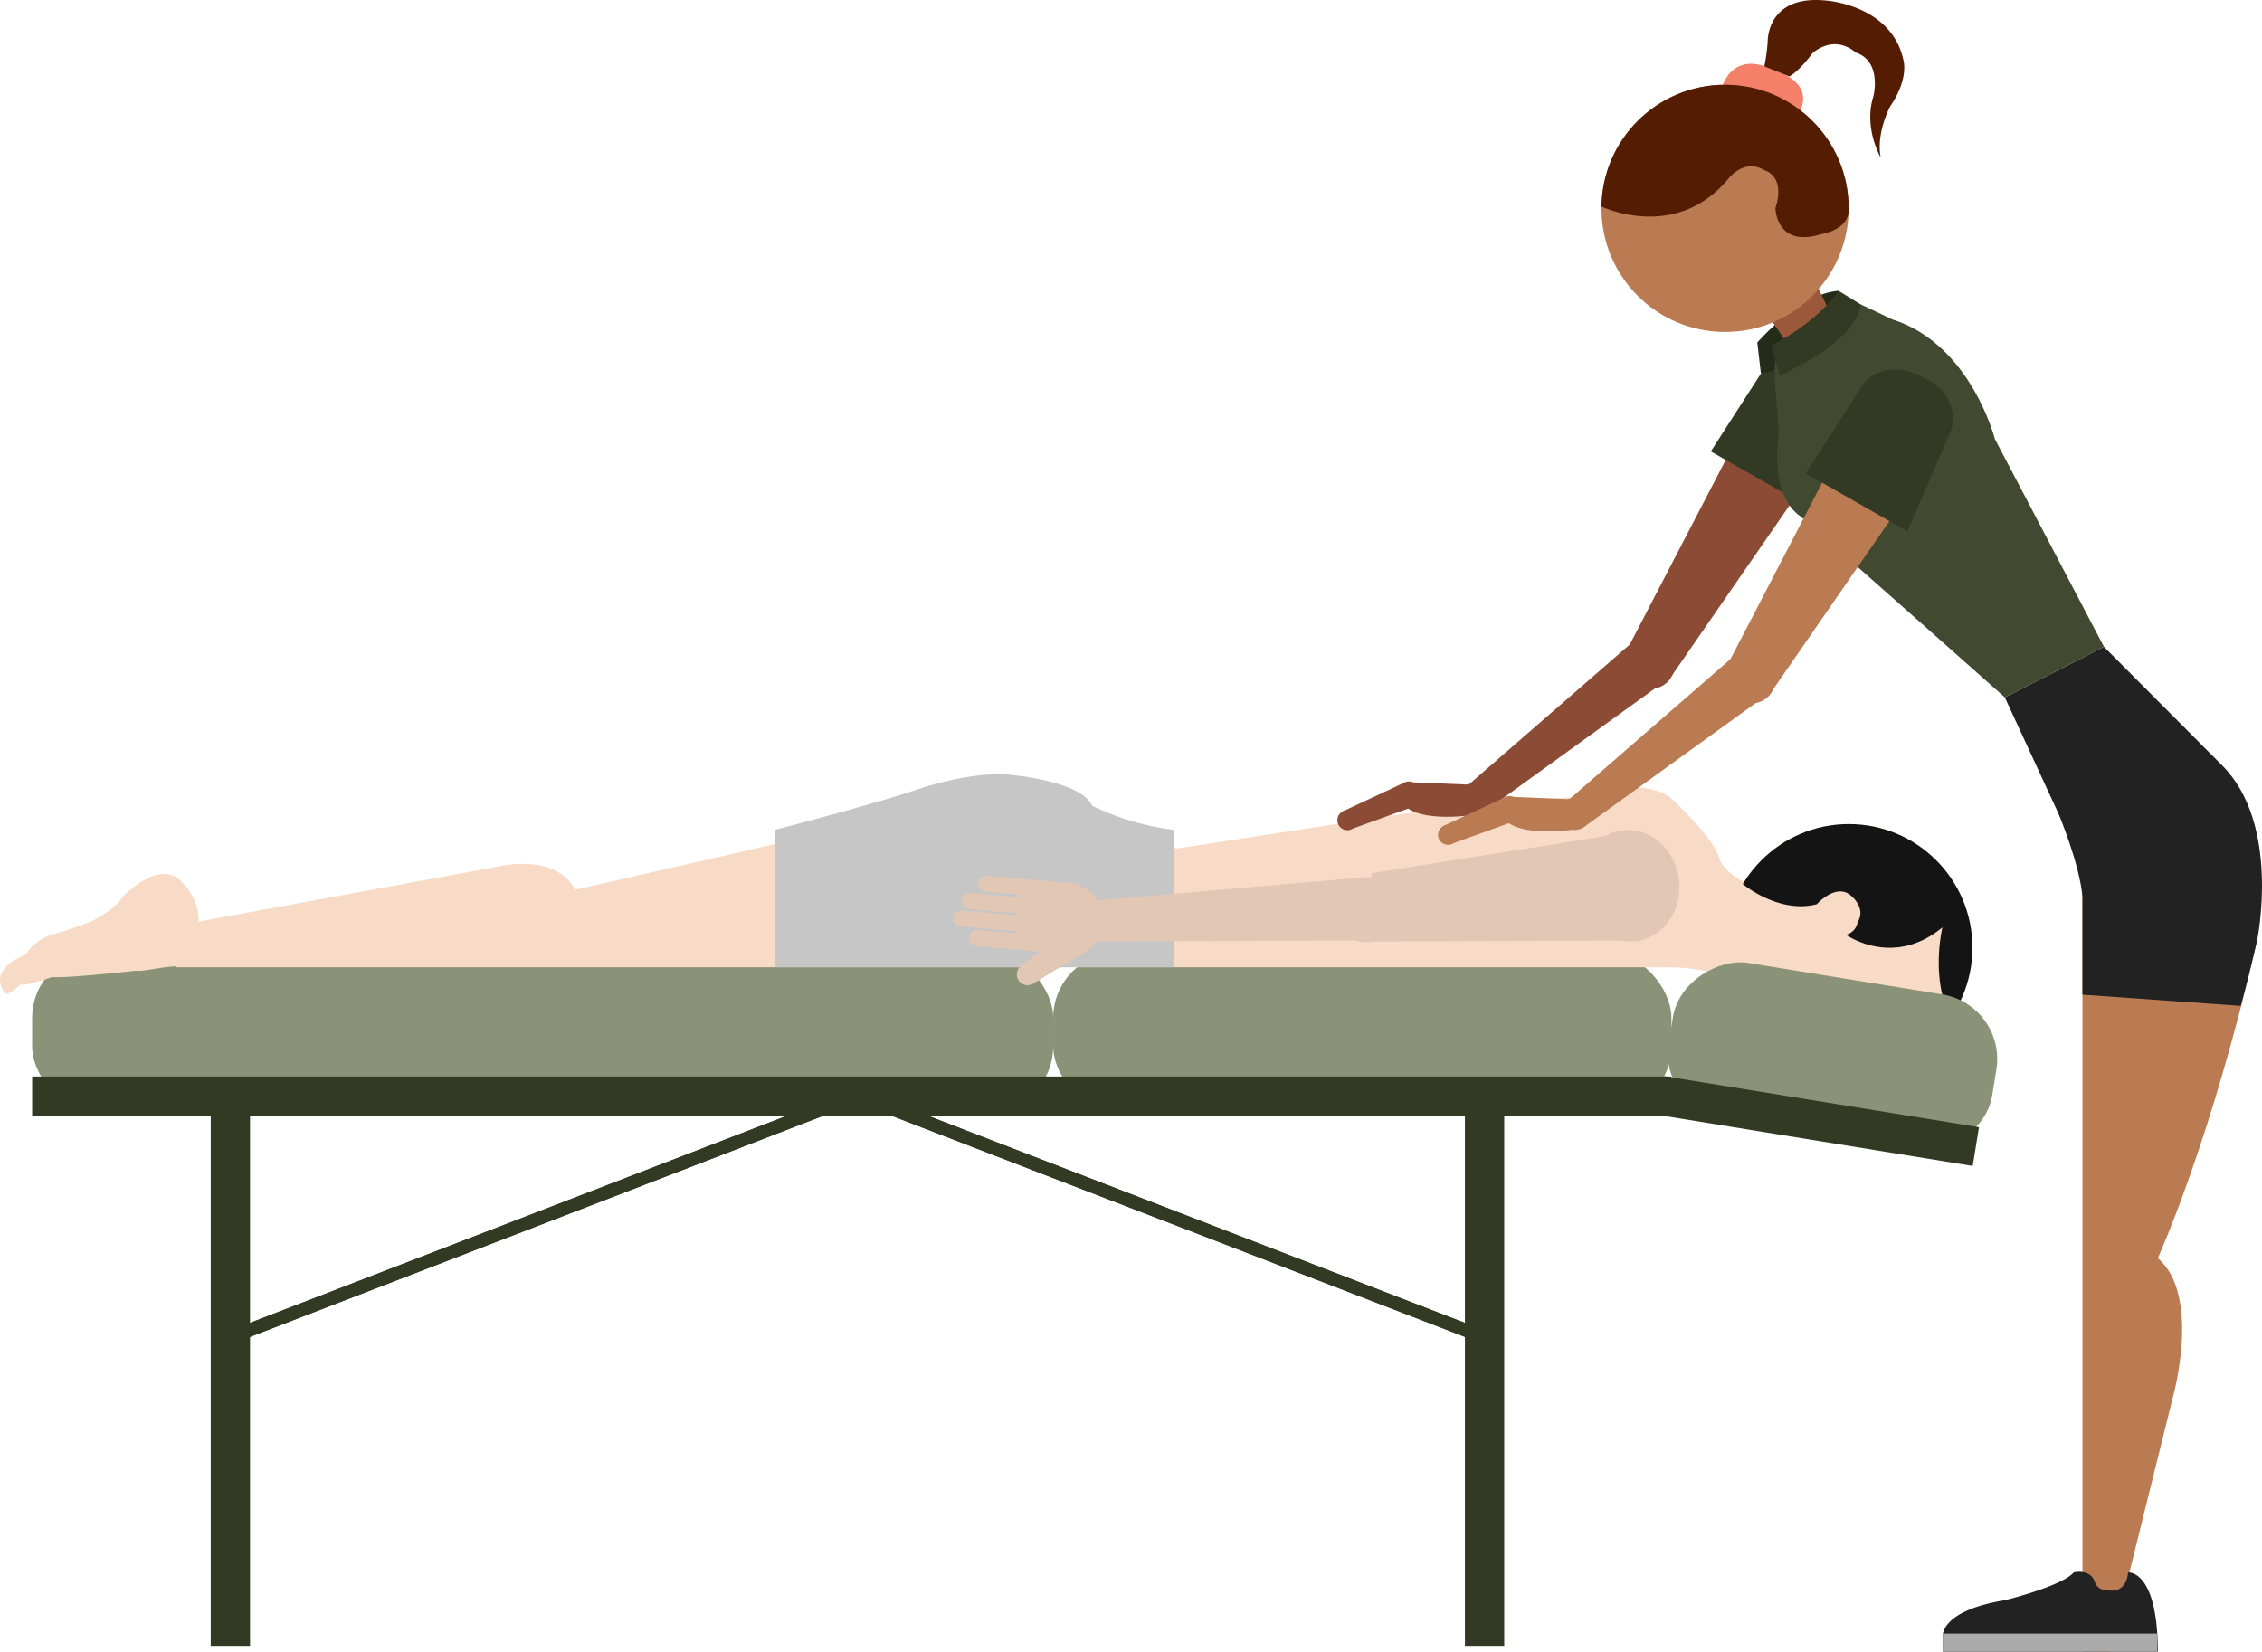 <svg xmlns="http://www.w3.org/2000/svg" xmlns:xlink="http://www.w3.org/1999/xlink" width="608.539" height="444.381" viewBox="0 0 608.539 444.381">
  <defs>
    <clipPath id="a">
      <circle cx="497.378" cy="254.975" r="33.254" fill="none"/>
    </clipPath>
    <clipPath id="b">
      <circle cx="464.089" cy="56.057" r="33.254" fill="none"/>
    </clipPath>
  </defs>
  <title>Asset 9</title>
  <g>
    <rect x="8.652" y="256.251" width="274.689" height="42.891" rx="17.618" ry="17.618" fill="#8a9377"/>
    <rect x="283.341" y="256.251" width="166.313" height="42.891" rx="17.618" ry="17.618" fill="#8a9377"/>
    <rect x="8.652" y="289.634" width="441.002" height="10.571" fill="#323a24"/>
    <rect x="56.695" y="294.828" width="10.571" height="147.99" fill="#323a24"/>
    <rect x="394.104" y="294.828" width="10.571" height="147.99" fill="#323a24"/>
    <g>
      <rect x="55.937" y="325.618" width="180.378" height="3.523" transform="translate(-108.07 74.566) rotate(-21.102)" fill="#323a24"/>
      <rect x="55.937" y="325.618" width="180.378" height="3.523" transform="translate(-108.07 74.566) rotate(-21.102)" fill="#323a24"/>
    </g>
    <g>
      <rect x="313.482" y="237.191" width="3.523" height="180.378" transform="matrix(0.36, -0.933, 0.933, 0.36, -103.659, 503.667)" fill="#323a24"/>
      <rect x="313.482" y="237.191" width="3.523" height="180.378" transform="matrix(0.36, -0.933, 0.933, 0.36, -103.659, 503.667)" fill="#323a24"/>
    </g>
    <path d="M585.326,221.714l-9.044-19.789-18.69-4.657-3.817,21.6s6.46,7.047,6.46,22.315V444.381h7.34l17.059-68.743s7.577-27.149-4.128-37.133c0,0,14.4-31.537,26.731-85.566C607.237,252.939,601.182,237.57,585.326,221.714Z" fill="#bb7b52"/>
    <path d="M602.817,270.632q2.293-8.447,4.42-17.693s6.459-31.122-9.4-46.978l-31.823-31.944-26.669,13.619,14.427,31.236s5.629,13.337,6.46,22.315v26.428" fill="#222"/>
    <g>
      <g>
        <path d="M448.888,260.251H47.223V249.092l86.328-15.856s15.856-4.111,21.142,6.167c0,0,34.648-7.929,88.677-20.261,0,0,34.06-12.92,49.916,2.936,0,0,14.365,6.164,23.761,6.164l61.076-9.4,47.568-4.666s14.682-5.254,23.2,0l7.341,10.224,4.111,13.822Z" fill="#f7dbc6"/>
        <path d="M448.888,214.18s12.626,11.237,13.8,17.348c0,0,2.349,5.05,10.57,7.342l-5.872,25.783s-5.873-4.4-18.5-4.4L455.641,236Z" fill="#f7dbc6"/>
      </g>
      <path d="M208.4,260.251v-36.96s27.749-7.142,40.081-11.446c0,0,14.1-4.561,23.784-3.331,0,0,18.768,1.675,21.548,8.277a70.566,70.566,0,0,0,22.057,6.5v36.96Z" fill="#c6c6c6"/>
      <g>
        <polygon points="365.498 253.336 369.08 234.923 435.319 224.404 441.505 253.021 365.498 253.336" fill="#e2c7b5"/>
        <polygon points="292.8 253.336 292.116 242.524 366.71 236.063 365.498 253.021 292.8 253.336" fill="#e2c7b5"/>
        <circle cx="367.758" cy="244.768" r="8.767" fill="#e2c7b5"/>
        <ellipse cx="438.322" cy="238.296" rx="13.469" ry="15.025" transform="translate(-25.335 54.086) rotate(-6.863)" fill="#e2c7b5"/>
        <circle cx="293.816" cy="247.928" r="5.133" fill="#e2c7b5"/>
      </g>
      <g>
        <circle cx="497.378" cy="254.975" r="33.254" fill="#f7dbc6"/>
        <g clip-path="url(#a)">
          <path d="M468.889,237.887s9.645,8.069,19.881,5.394c0,0,5.434-6.109,9.472-2.043,0,0,3.852,3.205,1.494,6.872a4.086,4.086,0,0,1-3.115,3.381s12.581,9.07,25.953-1.991c0,0-3.331,13.381,2.164,24.317l59.654-26.073-39.645-72.516-67.909,4.84s-32.993,16.184-32.619,17.905S468.889,237.887,468.889,237.887Z" fill="#141414"/>
        </g>
      </g>
    </g>
    <rect x="471.836" y="240.13" width="42.335" height="88.144" rx="17.618" ry="17.618" transform="translate(133.538 725.345) rotate(-80.787)" fill="#8a9377"/>
    <rect x="483.97" y="258.771" width="10.571" height="85.702" transform="translate(113.194 736.277) rotate(-80.787)" fill="#323a24"/>
    <path d="M572.5,423.06s8-.8,8,21.321H522.662v-4s-1.066-6.929,16.79-9.861c0,0,15.251-3.738,18.449-7.466,0,0,4.264-1.062,5.6,2.4a3.308,3.308,0,0,0,3.451,2.4S571.967,429.19,572.5,423.06Z" fill="#222"/>
    <rect x="522.662" y="439.506" width="57.683" height="4.875" fill="#aaa"/>
    <path d="M291.8,256.164h.018l-13.432,8.225c-.028.024-.064.034-.093.057l-.608.372-.014-.027a2.844,2.844,0,0,1-1.435.285,2.934,2.934,0,0,1-2.671-3.177,2.884,2.884,0,0,1,1.405-2.2l-.019-.036,4.707-3.638-4.919-.425-1.613-.14-10.332-.894c-.028,0-.053.012-.081.009a2.173,2.173,0,1,1,.374-4.329c.029,0,.051.02.079.023l10.332.894.05-.579-14.97-1.3c-.029,0-.053.012-.082.009a2.173,2.173,0,1,1,.375-4.329c.028,0,.05.019.078.023l14.97,1.295.047-.543-13.155-1.138c-.028,0-.053.011-.081.009a2.173,2.173,0,0,1,.374-4.329c.029,0,.051.019.079.023l13.155,1.138.062-.709-8.745-.757.006-.068a2.087,2.087,0,0,1-.507.058,2.173,2.173,0,0,1,.375-4.33,2.122,2.122,0,0,1,.489.144l.009-.1,8.745.757,1.613.14,11.274.976a9.989,9.989,0,0,1,4.141,18.6Z" fill="#e2c7b5"/>
    <g>
      <circle cx="396.546" cy="215.085" r="4.293" fill="#8c4b34"/>
      <g>
        <circle cx="444.147" cy="178.961" r="6.36" fill="#8c4b34"/>
        <g>
          <polygon points="449.907 181.587 438.17 173.954 466.579 119.281 485.534 130.037 449.907 181.587" fill="#8c4b34"/>
          <polygon points="398.889 218.7 393.861 212.195 442.989 169.472 448.162 183.114 398.889 218.7" fill="#8c4b34"/>
          <g>
            <circle cx="362.456" cy="220.685" r="2.682" fill="#8c4b34"/>
            <circle cx="379.057" cy="212.926" r="2.682" fill="#8c4b34"/>
            <polygon points="361.197 218.324 377.954 210.497 380.12 217.092 362.781 223.348 361.197 218.324" fill="#8c4b34"/>
            <path d="M380.064,210.483l18.369.756-1.018,7.882s-15.733,2.652-19.972-2.866" fill="#8c4b34"/>
          </g>
        </g>
      </g>
    </g>
    <path d="M498.929,110.754c2.515-5.268-.3-11.857-6.289-14.715l-2.629-1.255c-5.988-2.858-12.881-.9-15.4,4.365L460.247,121.46l27.326,15.575Z" fill="#323a24"/>
    <path d="M473.708,100.344l-.95-8.2s11.479-13.245,21.852-13.9l4.559,7.719S478.975,100.836,473.708,100.344Z" fill="#252b19"/>
    <path d="M566.017,174.017,536.666,118.1s-6.474-25.488-27.522-32.14l-8.6-4.083L477.6,96.771c-.707,4.814,1.073,17.278.947,19.818,0,0-2.919,16.4,5.925,22.431l30.892,27.328,23.988,21.288Z" fill="#414930"/>
    <polygon points="476.905 86.717 479.918 91.08 493.484 86.46 489.148 77.499 476.905 86.717" fill="#9b583b"/>
    <path d="M463.492,22.816s2.957-9.62,14.13-3.759c0,0,10.268,2.738,6.739,10.644l-17.455-2.394Z" fill="#f4806a"/>
    <circle cx="464.089" cy="56.057" r="33.254" fill="#bb7b52"/>
    <g clip-path="url(#b)">
      <path d="M430.605,55.466s20.291,9.97,34.616-7.665c0,0,4.143-5.312,9.562-1.956,0,0,5.684,1.433,2.849,10.191,0,0,.152,10.8,12.443,6.933,0,0,6.715-1.01,7.253-5.883l24.441-39.423S473.579,4.847,471.158,4.515,429.7,12.548,429.7,12.548Z" fill="#541d02"/>
    </g>
    <path d="M474.647,17.864a52.6,52.6,0,0,0,.9-6.545S475.1-1.635,491.522.173c0,0,17.168,1.243,20.473,15.7,0,0,1.808,4.993-3.475,12.715,0,0-3.874,7.175-2.56,13.8,0,0-4.685-7.978-1.96-16.5,0,0,2.407-9.45-4.831-11.777,0,0-5.03-5.066-11.524.141,0,0-3.368,4.708-6.255,6.312Z" fill="#541d02"/>
    <path d="M476.54,92.96l2.238,8.079s20.971-9.045,21.766-19.161l-5.934-3.63S489.665,86.165,476.54,92.96Z" fill="#323a24"/>
    <g>
      <circle cx="423.633" cy="219.015" r="4.293" fill="#bb7b52"/>
      <g>
        <circle cx="471.233" cy="182.891" r="6.36" fill="#bb7b52"/>
        <g>
          <polygon points="476.994 185.517 465.256 177.884 493.665 123.21 512.621 133.967 476.994 185.517" fill="#bb7b52"/>
          <polygon points="425.976 222.63 420.948 216.125 470.075 173.402 475.249 187.044 425.976 222.63" fill="#bb7b52"/>
          <g>
            <circle cx="389.543" cy="224.615" r="2.682" fill="#bb7b52"/>
            <circle cx="406.143" cy="216.856" r="2.682" fill="#bb7b52"/>
            <polygon points="388.284 222.254 405.041 214.427 407.206 221.022 389.868 227.277 388.284 222.254" fill="#bb7b52"/>
            <path d="M407.151,214.413l18.368.756L424.5,223.05s-15.733,2.652-19.972-2.865" fill="#bb7b52"/>
          </g>
        </g>
      </g>
    </g>
    <path d="M1.538,267.339c1.207.308,4.016-2.51,4.016-2.51,1.375.592,8.451-1.942,8.451-1.942,3.926.359,22.782-1.739,22.782-1.739,1.1.483,10.49-1.855,11.648-.9l6.621-5.649c-1.693-3.57-1.649-5.364-1.649-5.364A14.7,14.7,0,0,0,48.9,237.319c-6.01-6.677-16.091,4.17-16.091,4.17-1.77,2.843-6.372,5.445-6.372,5.445-3.409,2.023-11.881,4.361-11.881,4.361-5.8,1.652-7.6,5.533-7.6,5.533C-4.363,261.494,1.538,267.339,1.538,267.339Z" fill="#f7dbc6"/>
    <path d="M524.5,116.672c2.514-5.268-.3-11.857-6.29-14.715l-2.628-1.254c-5.988-2.858-12.882-.9-15.4,4.364l-14.369,22.311,27.327,15.575Z" fill="#323a24"/>
  </g>
</svg>
